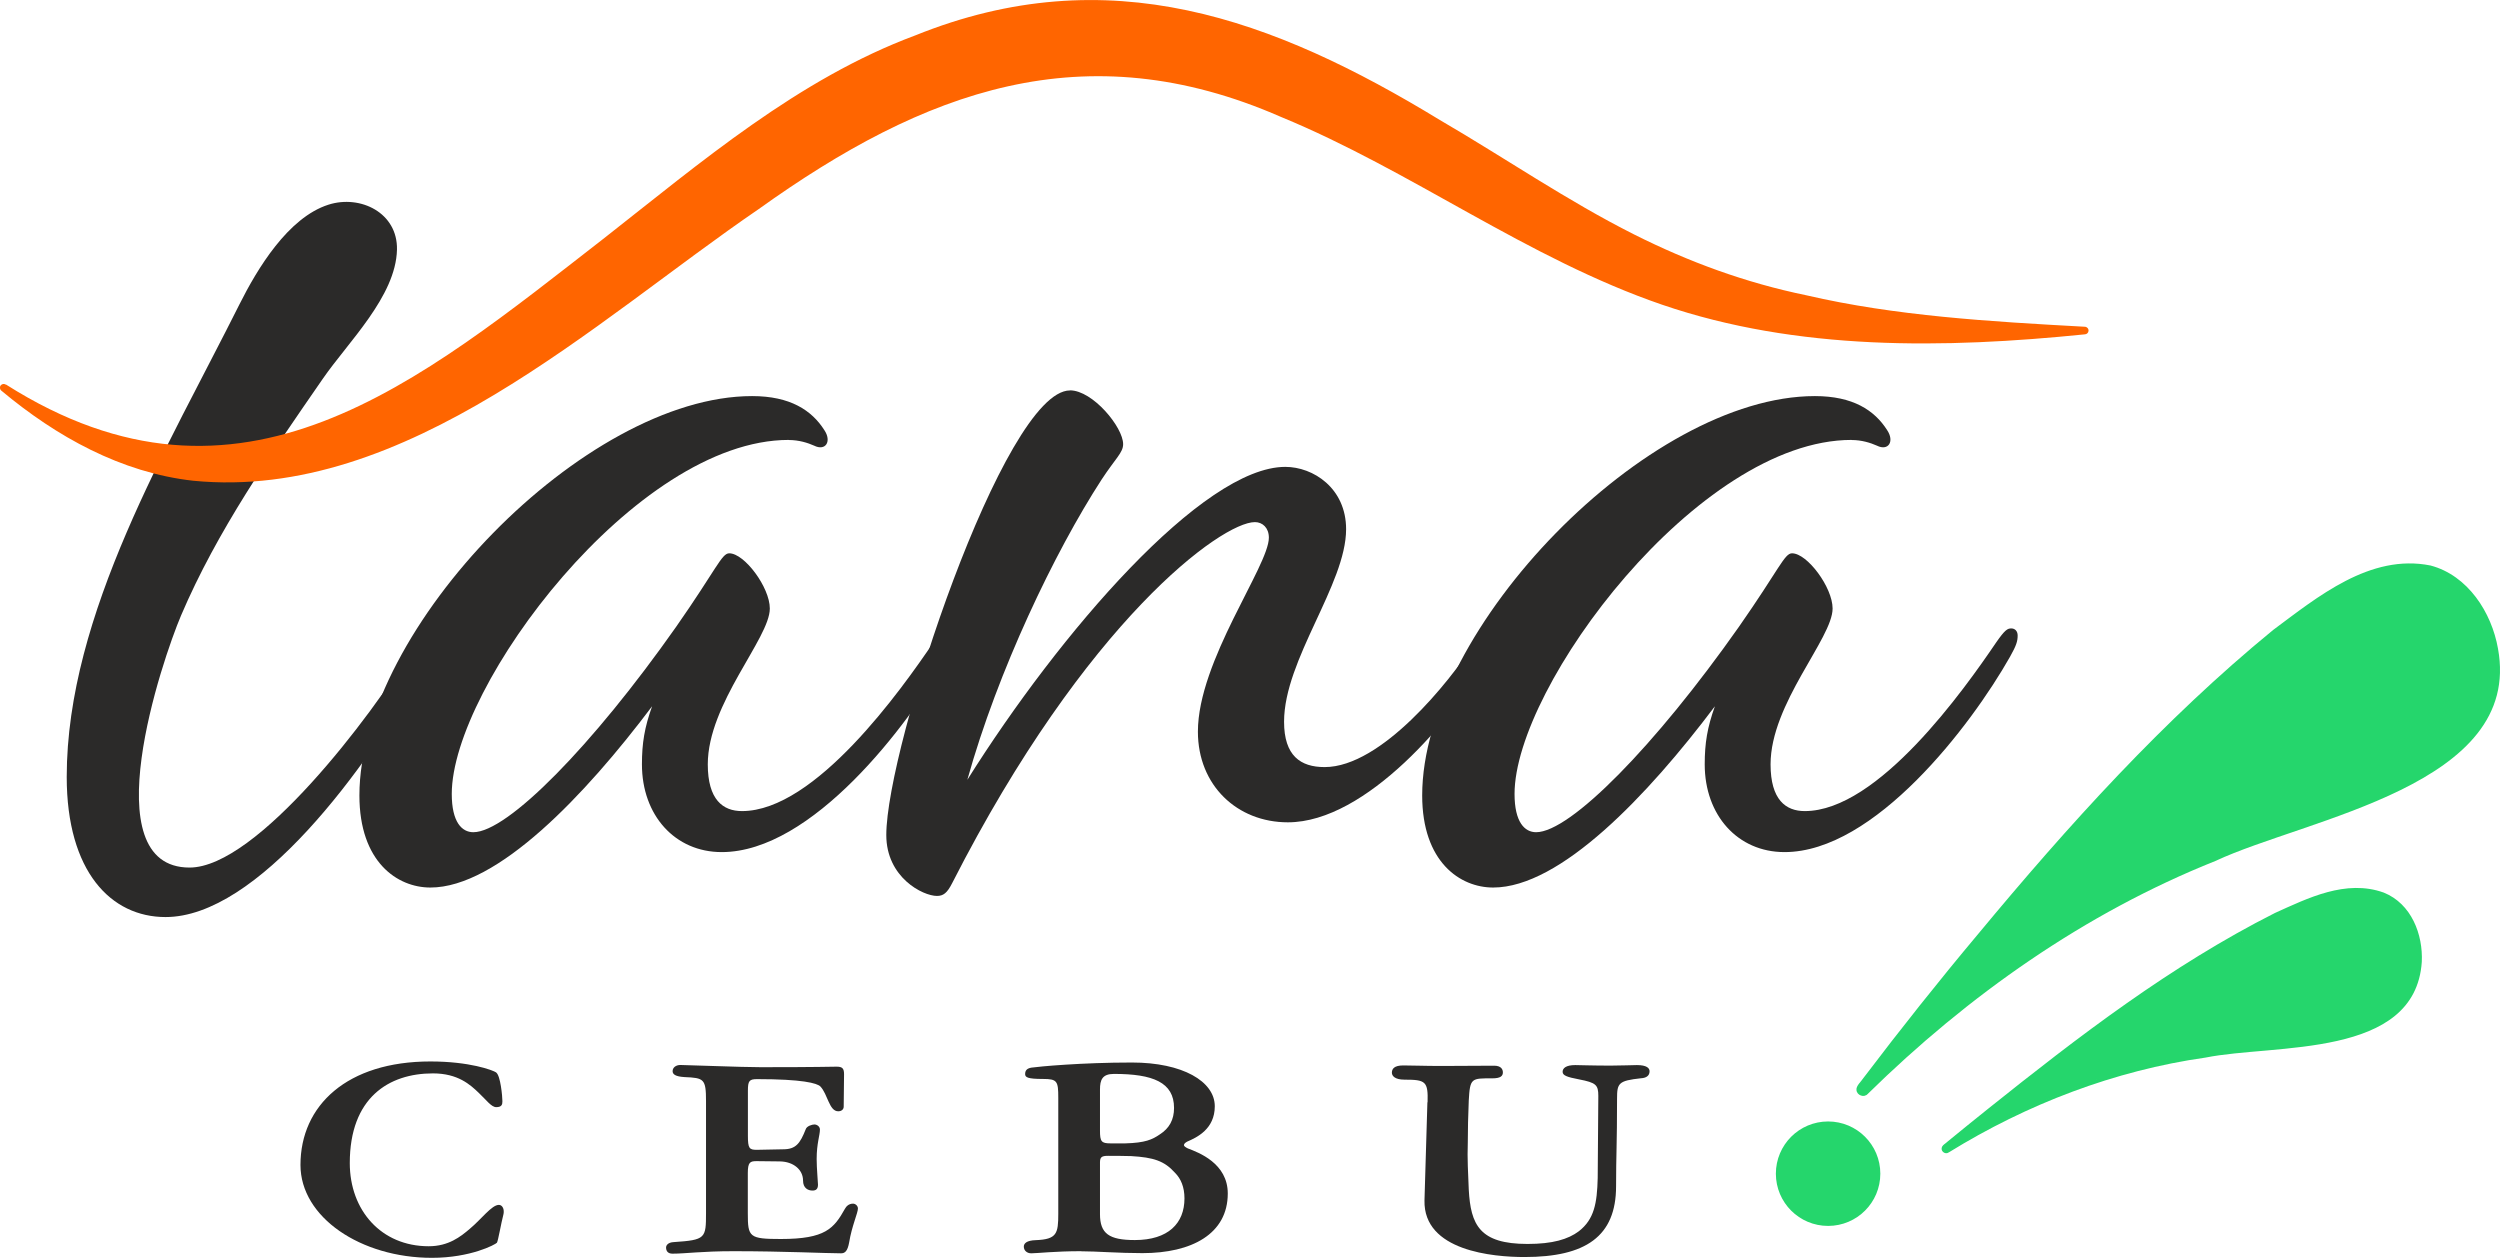 <?xml version="1.0" encoding="UTF-8"?><svg id="_レイヤー_2" xmlns="http://www.w3.org/2000/svg" viewBox="0 0 282.89 142.34"><defs><style>.cls-1{fill:#ff6500;}.cls-2,.cls-3{fill:#25d66c;}.cls-4{fill:#2b2a29;}.cls-3{stroke:#25d66c;stroke-linecap:round;stroke-linejoin:round;stroke-width:1.58px;}</style></defs><g id="Layer_1"><g><g><path class="cls-4" d="m21.45,98.17c7.6,0,20.64-17.15,25.23-24.84.86-1.44,1.29-1.6,1.72-1.6s.86.32.86.96-.57,1.44-1,2.24c-6.88,12.34-19.21,28.84-29.53,28.84-6.16,0-11.18-5.13-11.18-15.86,0-18.44,11.51-37.39,19.55-53.48,2-3.99,5.49-9.81,10.07-11.27,3.61-1.15,7.85.92,7.75,5.1-.13,5.28-5.54,10.46-8.4,14.61-5.9,8.54-11.94,17.18-16.03,26.77-2.15,5.05-10.09,28.53.96,28.53Z"/><path class="cls-4" d="m89.25,49.78c-17.34,0-38.13,27.88-38.13,40.06,0,3.2,1.15,4.33,2.44,4.33,3.87,0,13.47-9.77,22.94-23.23,4.59-6.57,5.16-8.33,6.02-8.33,1.72,0,4.59,3.85,4.59,6.25,0,3.37-7.02,10.74-7.02,17.63,0,4.01,1.72,5.29,3.87,5.29,8.31,0,18.06-13.78,21.65-19.07,1-1.44,1.29-1.6,1.72-1.6s.72.32.72.8c0,.64-.14,1.12-.86,2.4-4.44,7.85-15.34,22.11-25.52,22.11-5.3,0-9.03-4.17-9.03-9.93,0-2.4.29-4.17,1.15-6.57-7.6,10.1-17.49,20.51-25.09,20.51-3.73,0-8.03-2.88-8.03-10.42,0-18.91,25.52-45.19,44.44-45.19,4.3,0,6.74,1.6,8.17,3.85.86,1.28.14,2.4-1.15,1.76-.72-.32-1.72-.64-2.87-.64Z"/><path class="cls-4" d="m121.07,44.17c2.58,0,6.02,4.17,6.02,6.09,0,.96-.86,1.6-2.44,4.01-5.3,8.17-11.75,21.63-15.19,33.97,10.46-16.67,26.66-35.41,35.98-35.41,3.15,0,6.88,2.4,6.88,7.05,0,6.25-7.02,14.74-7.02,21.79,0,3.85,1.86,5.13,4.59,5.13,6.45,0,14.19-9.77,16.77-13.78.86-1.44,1.29-1.6,1.72-1.6s.86.32.86.96-.57,1.44-1,2.24c-3.73,6.57-13.62,18.43-22.51,18.43-5.73,0-10.18-4.17-10.18-10.26,0-8.01,8.03-18.75,8.03-21.95,0-1.12-.72-1.76-1.58-1.76-3.73,0-19.07,11.06-34.26,40.86-.57,1.12-1,1.44-1.72,1.44-1.58,0-5.73-2.08-5.73-6.89,0-9.93,13.33-50.31,20.79-50.31Z"/><path class="cls-4" d="m209.51,49.78c-17.34,0-38.13,27.88-38.13,40.06,0,3.2,1.15,4.33,2.44,4.33,3.87,0,13.47-9.77,22.94-23.23,4.59-6.57,5.16-8.33,6.02-8.33,1.72,0,4.59,3.85,4.59,6.25,0,3.37-7.02,10.74-7.02,17.63,0,4.01,1.72,5.29,3.87,5.29,8.31,0,18.06-13.78,21.65-19.07,1-1.44,1.29-1.6,1.72-1.6s.72.32.72.8c0,.64-.14,1.12-.86,2.4-4.44,7.85-15.34,22.11-25.52,22.11-5.3,0-9.03-4.17-9.03-9.93,0-2.4.29-4.17,1.15-6.57-7.6,10.1-17.49,20.51-25.09,20.51-3.73,0-8.03-2.88-8.03-10.42,0-18.91,25.52-45.19,44.44-45.19,4.3,0,6.74,1.6,8.17,3.85.86,1.28.14,2.4-1.15,1.76-.72-.32-1.72-.64-2.87-.64Z"/></g><path class="cls-1" d="m.69,43.52c26.54,16.83,46.65-.23,67.7-16.59,10.88-8.53,21.94-18,35.17-22.92,21.84-8.82,40.49-1.93,59.37,9.57,7.38,4.3,14.39,9.13,21.98,12.95,6.2,3.11,12.58,5.46,19.52,6.89,10.04,2.33,20.67,2.96,31.43,3.55.25-.01.49.19.47.46-.01.21-.18.38-.39.4-15.9,1.61-32.52,1.9-47.86-3.35-15.23-5.22-28.38-15.18-43.13-21.25-22.25-9.74-40.36-2.99-59.1,10.43-18.61,12.71-39.87,33.09-63.98,30.74-8.16-.91-15.5-5-21.71-10.19-.19-.15-.22-.42-.08-.6.16-.19.4-.21.6-.08h0Z"/><g><path class="cls-4" d="m56.15,121.37c.48.34.7,2.69.7,3.24,0,.37-.07.67-.7.67-.55,0-1.1-.79-1.98-1.62-.96-.92-2.35-2.2-5.18-2.2-5,0-9.41,2.75-9.41,10.15,0,5.35,3.56,9.41,8.93,9.41,2.24,0,3.6-1.07,4.67-1.99,1.29-1.07,2.46-2.69,3.27-2.69.33,0,.55.34.55.73,0,.12,0,.25-.04.37-.26.98-.59,2.96-.73,3.18-.18.21-2.98,1.71-7.35,1.71-8.05,0-14.88-4.58-14.88-10.51,0-6.75,5.29-11.71,14.7-11.71,4.45,0,7.05.98,7.46,1.25Z"/><path class="cls-4" d="m84.62,137.3c0,2.69.15,2.9,3.75,2.9,5.03,0,5.99-1.19,7.24-3.42.15-.28.44-.58.92-.58.26,0,.55.24.55.55,0,.49-.7,2.02-.99,3.82-.18,1.01-.48,1.25-.92,1.25-1.65,0-6.5-.24-12.16-.24-3.6,0-5.47.28-6.91.28-.51,0-.73-.28-.73-.7,0-.21.18-.58.88-.61,3.6-.24,3.64-.43,3.64-3.3v-12.65c0-2.51-.22-2.63-2.42-2.72-1.03-.06-1.36-.31-1.36-.67,0-.43.4-.7.88-.7.66,0,6.98.25,9.08.25,6.72,0,7.75-.06,8.6-.06.66,0,.84.21.84.86,0,.55-.04,3.42-.04,3.67,0,.28-.22.52-.62.52-1.03,0-1.18-1.93-2.02-2.81-.37-.37-2.02-.83-7.17-.83-.88,0-1.03.21-1.03,1.31v5.1c0,1.41.15,1.59.99,1.59l3.01-.06c1.43,0,1.91-.67,2.54-2.26.11-.37.73-.55.99-.55s.62.21.62.58c0,.64-.37,1.56-.37,3.33,0,1.07.15,2.6.15,2.9,0,.49-.22.67-.62.67-.51,0-1.07-.28-1.07-1.13,0-1.22-1.07-2.14-2.61-2.17l-2.65-.03c-.73,0-.99.12-.99,1.35v4.58Z"/><path class="cls-4" d="m122.31,141.58c-2.9,0-5,.24-5.62.24-.48,0-.84-.31-.84-.76,0-.34.29-.7,1.36-.73,2.39-.09,2.54-.76,2.54-2.99v-13.11c0-1.89-.11-2.14-1.73-2.14-1.73,0-2.02-.18-2.02-.55,0-.43.22-.64.7-.73.81-.12,5.66-.58,11.39-.58s9.37,2.14,9.37,4.95c0,2.6-2.06,3.54-3.12,4-.22.12-.37.25-.37.4,0,.12.18.24.44.37,1.21.46,4.52,1.68,4.52,5.1,0,4.58-4.08,6.75-9.66,6.75-2.68,0-5.22-.21-6.94-.21Zm3.34-12.2h1.69c2.24-.06,3.05-.43,3.89-1.01,1.1-.7,1.62-1.68,1.62-3,0-2.9-2.39-3.85-6.8-3.85-1.32,0-1.58.67-1.58,1.77v4.65c0,1.22.15,1.44,1.18,1.44Zm2.76,10.94c3.78,0,5.62-1.89,5.62-4.71,0-1.28-.4-2.23-1.07-2.9-1.21-1.35-2.42-1.74-4.96-1.89-.84-.03-2.09-.03-2.61-.03-.74,0-.92.15-.92.76v5.84c0,2.2,1.03,2.93,3.93,2.93Z"/><path class="cls-4" d="m161.54,124.74c.07-2.38-.22-2.57-2.61-2.57-1.1,0-1.43-.43-1.43-.79,0-.43.26-.82,1.29-.82,1.21,0,2.28.06,4.33.06,1.58,0,4.85-.03,5.95-.03.81,0,.99.43.99.76,0,.4-.26.67-1.18.67-2.39,0-2.54-.06-2.68,2.51-.07,1.74-.11,3.27-.11,4.77-.07,1.83.04,3.48.11,5.32.22,3.97,1.21,6.14,6.65,6.14,2.83,0,4.59-.52,5.81-1.44,1.73-1.35,2.06-3.15,2.13-6.02l.07-9.29c0-1.25-.26-1.5-2.17-1.87-1.43-.27-1.87-.46-1.87-.86s.37-.76,1.43-.76c.4,0,1.95.06,4,.06,1.07,0,2.57-.06,2.98-.06,1.1,0,1.43.34,1.43.7,0,.55-.44.76-.96.79-2.57.28-2.72.55-2.72,2.32,0,5.17-.11,6.36-.11,9.9,0,5.69-3.45,8.01-10.36,8.01-3.53,0-11.46-.67-11.32-6.42l.33-11.1Z"/></g><g><g><path class="cls-2" d="m211.29,123.74c-.58.58-1.48-.21-.98-.86,20.06-26.15,35.35-40.42,44.33-47.92,7.3-6.1,15.3-11.79,21.04-9.28,4.02,1.76,6.52,7.36,5.72,12.02-1.65,9.64-17.03,13.06-30.78,18.95-10.66,4.57-24.6,12.44-39.33,27.09Z"/><path class="cls-2" d="m211.34,123.79c-.4.45-1.23.16-1.27-.45-.06-.47.54-.96.76-1.32,4.21-5.55,8.56-11.03,13.03-16.36,10.2-12.29,20.94-24.2,33.35-34.37,5-3.71,10.97-8.68,17.82-7.3,4.23,1.12,6.91,5.31,7.63,9.39,2.86,15.52-21.59,19.19-31.99,24.05-14.77,5.9-28,15.23-39.33,26.36h0Zm-.11-.11c11.28-11.23,24.43-20.74,39.1-27.04,7.29-3.2,14.99-5.44,22.04-9.16,5.23-2.64,10.28-7.43,8.79-13.81-3.62-14.05-15.24-7.62-23.12-1.3-12.49,9.89-23.54,21.47-33.9,33.53-4.51,5.29-8.91,10.73-13.16,16.23,0,0-.46.59-.46.59-.16.2-.31.38-.28.6.03.46.67.72.99.35h0Z"/></g><circle class="cls-3" cx="206.86" cy="132.81" r="5.12"/><g><path class="cls-2" d="m220.45,130.34c-.46.28-.92-.36-.5-.7,16.71-13.71,28.6-20.54,35.46-24,5.57-2.81,11.53-5.25,14.82-2.79,2.31,1.72,3.06,5.67,1.86,8.53-2.49,5.91-12.82,5.8-22.48,7.52-7.49,1.33-17.57,4.28-29.16,11.44Z"/><path class="cls-2" d="m220.49,130.41c-.34.25-.85-.09-.78-.5.05-.34.48-.53.69-.75.92-.76,3.59-2.92,4.57-3.7,10.24-8.19,20.68-16.2,32.45-22.15,3.69-1.66,8.02-3.85,12.31-2.31,3.14,1.26,4.46,4.74,4.31,7.85-.75,10.98-16.67,9.25-24.46,10.82-10.3,1.46-20.23,5.27-29.08,10.74h0Zm-.08-.13c8.88-5.5,18.69-9.61,29.01-11.45,5.14-.95,10.39-1.26,15.44-2.57,2.46-.69,5.03-1.72,6.52-3.85,2.04-3.07,1.36-8.38-2.24-9.97-7.48-3.17-31.07,13.62-37.79,18.47-3.05,2.23-6.34,4.8-9.31,7.17,0,0-1.52,1.23-1.52,1.23l-.38.31c-.5.26-.19.92.28.67h0Z"/></g></g></g></g></svg>